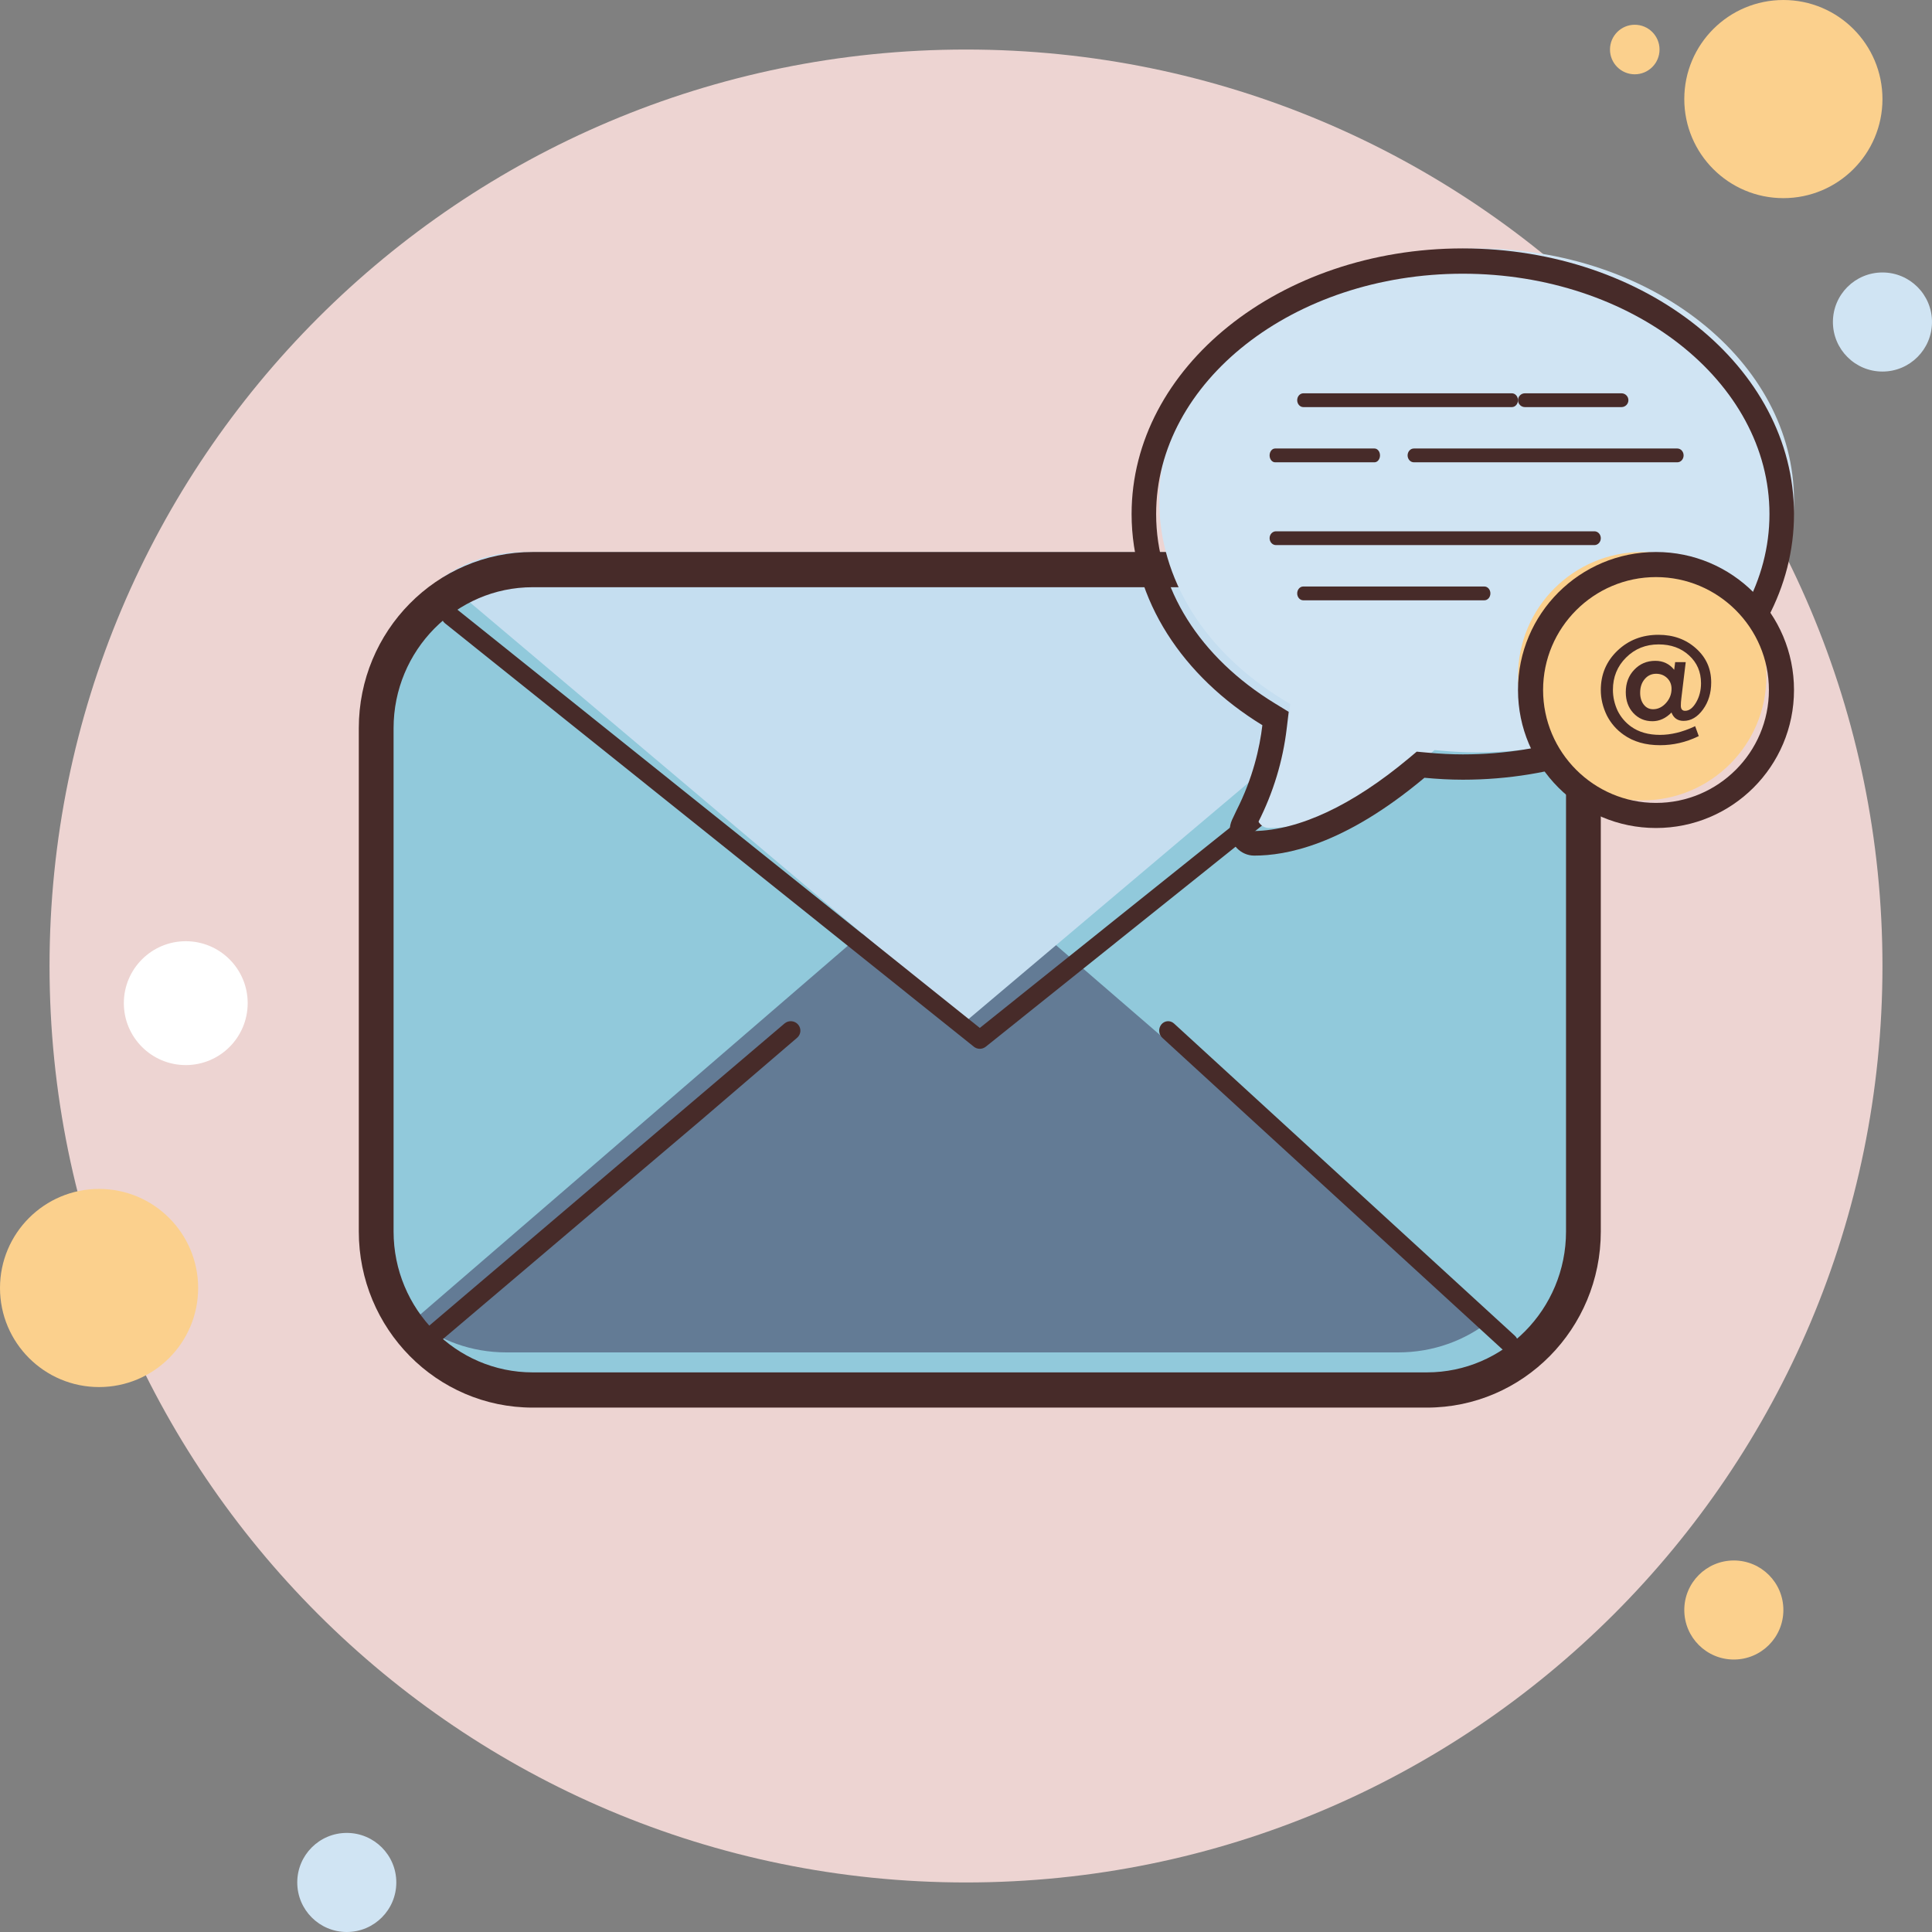 <svg width="70" height="70" viewBox="0 0 70 70" fill="none" xmlns="http://www.w3.org/2000/svg">
<rect x="0" y="0" width="70" height="70" fill="#808080" stroke="none"/>
<path fill-rule="evenodd" clip-rule="evenodd" d="M59.23 2.692C59.726 2.692 60.128 2.291 60.128 1.795C60.128 1.299 59.726 0.897 59.23 0.897C58.735 0.897 58.333 1.299 58.333 1.795C58.333 2.291 58.735 2.692 59.23 2.692Z" fill="#FBD08D"/>
<path d="M35 68.205C53.339 68.205 68.205 53.339 68.205 35C68.205 16.661 53.339 1.795 35 1.795C16.661 1.795 1.795 16.661 1.795 35C1.795 53.339 16.661 68.205 35 68.205Z" fill="#EDD4D2"/>
<path fill-rule="evenodd" clip-rule="evenodd" d="M64.615 7.179C66.598 7.179 68.205 5.572 68.205 3.59C68.205 1.607 66.598 0 64.615 0C62.633 0 61.025 1.607 61.025 3.59C61.025 5.572 62.633 7.179 64.615 7.179Z" fill="#FBD08D"/>
<path fill-rule="evenodd" clip-rule="evenodd" d="M68.205 13.462C69.196 13.462 70 12.658 70 11.667C70 10.675 69.196 9.872 68.205 9.872C67.214 9.872 66.41 10.675 66.41 11.667C66.41 12.658 67.214 13.462 68.205 13.462Z" fill="#D0E4F3"/>
<path fill-rule="evenodd" clip-rule="evenodd" d="M62.82 60.128C63.812 60.128 64.615 59.325 64.615 58.333C64.615 57.342 63.812 56.539 62.82 56.539C61.829 56.539 61.025 57.342 61.025 58.333C61.025 59.325 61.829 60.128 62.82 60.128Z" fill="#FBD08D"/>
<path fill-rule="evenodd" clip-rule="evenodd" d="M3.59 50.256C5.572 50.256 7.179 48.649 7.179 46.667C7.179 44.684 5.572 43.077 3.59 43.077C1.607 43.077 0 44.684 0 46.667C0 48.649 1.607 50.256 3.59 50.256Z" fill="#FBD08D"/>
<path fill-rule="evenodd" clip-rule="evenodd" d="M12.564 70C13.556 70 14.359 69.196 14.359 68.205C14.359 67.214 13.556 66.41 12.564 66.41C11.573 66.41 10.77 67.214 10.77 68.205C10.77 69.196 11.573 70 12.564 70Z" fill="#D0E4F3"/>
<path d="M6.731 38.59C7.97 38.59 8.974 37.585 8.974 36.346C8.974 35.107 7.97 34.102 6.731 34.102C5.492 34.102 4.487 35.107 4.487 36.346C4.487 37.585 5.492 38.59 6.731 38.59Z" fill="white"/>
<path d="M61.474 21.538C62.218 21.538 62.82 20.936 62.82 20.192C62.82 19.449 62.218 18.846 61.474 18.846C60.731 18.846 60.128 19.449 60.128 20.192C60.128 20.936 60.731 21.538 61.474 21.538Z" fill="white"/>
<path d="M62 22C62.552 22 63 21.552 63 21C63 20.448 62.552 20 62 20C61.448 20 61 20.448 61 21C61 21.552 61.448 22 62 22Z" fill="white"/>
<path fill-rule="evenodd" clip-rule="evenodd" d="M57 26.438V44.562C57 46.293 56.203 47.834 54.958 48.831C54.044 49.565 52.888 50 51.625 50H19.375C18.112 50 16.947 49.565 16.034 48.813C14.797 47.825 14 46.284 14 44.562V26.438C14 24.571 14.941 22.912 16.365 21.952C16.41 21.906 16.463 21.87 16.508 21.843C17.332 21.308 18.318 21 19.375 21H51.625C52.682 21 53.667 21.308 54.492 21.843C54.536 21.87 54.59 21.906 54.635 21.952C56.059 22.912 57 24.571 57 26.438Z" fill="#91C9DB"/>
<path fill-rule="evenodd" clip-rule="evenodd" d="M54 47.842C53.084 48.569 51.927 49 50.661 49H18.348C17.082 49 15.915 48.569 15 47.824L34.505 31L54 47.842Z" fill="#637B95"/>
<path d="M54 20.959L35 37L16 20.959C16.044 20.913 16.098 20.877 16.142 20.849C16.961 20.31 17.939 20 18.989 20H51.011C52.061 20 53.039 20.31 53.858 20.849C53.902 20.877 53.956 20.913 54 20.959Z" fill="#C5DEF0"/>
<path d="M35.5 38C35.424 38 35.347 37.975 35.285 37.925L16.123 22.584C15.979 22.469 15.958 22.261 16.077 22.12C16.197 21.98 16.411 21.959 16.554 22.075L35.5 37.244L54.446 22.076C54.59 21.96 54.803 21.98 54.923 22.121C55.042 22.262 55.02 22.469 54.877 22.585L35.715 37.925C35.652 37.975 35.576 38 35.5 38Z" fill="#472B29"/>
<path d="M15.349 49C15.251 49 15.154 48.96 15.085 48.881C14.959 48.738 14.975 48.522 15.121 48.398L28.422 37.085C28.566 36.96 28.788 36.974 28.914 37.118C29.04 37.26 29.026 37.477 28.88 37.601L25.413 40.574L15.577 48.917C15.511 48.974 15.43 49 15.349 49Z" fill="#472B29"/>
<path fill-rule="evenodd" clip-rule="evenodd" d="M19.3 20H51.7C55.179 20 58 22.858 58 26.382V44.618C58 48.142 55.179 51 51.7 51H19.3C15.821 51 13 48.142 13 44.618V26.382C13 22.858 15.821 20 19.3 20ZM56.74 26.382C56.74 23.567 54.479 21.276 51.7 21.276H19.3C16.521 21.276 14.26 23.567 14.26 26.382V44.618C14.26 47.433 16.521 49.724 19.3 49.724H51.7C54.479 49.724 56.74 47.433 56.74 44.618V26.382Z" fill="#472B29"/>
<path d="M54.675 49C54.6 49 54.524 48.973 54.463 48.916L42.112 37.601C41.976 37.477 41.962 37.26 42.079 37.117C42.196 36.975 42.401 36.96 42.536 37.083L54.888 48.398C55.024 48.522 55.038 48.739 54.921 48.881C54.856 48.96 54.766 49 54.675 49Z" fill="#472B29"/>
<path fill-rule="evenodd" clip-rule="evenodd" d="M53.5 9C59.841 9 65 13.096 65 18.13C65 23.165 59.841 27.261 53.5 27.261C53.086 27.261 52.646 27.239 52.155 27.193L51.977 27.177L51.837 27.294C49.724 29.064 47.698 30 45.981 30C45.737 30 45.538 29.796 45.538 29.544C45.538 29.483 45.553 29.423 45.576 29.37L45.73 29.043C46.25 28.02 46.581 26.93 46.712 25.805L46.747 25.509L46.498 25.357C43.639 23.607 42 20.973 42 18.13C42 13.096 47.159 9 53.5 9Z" fill="#D0E4F3"/>
<path fill-rule="evenodd" clip-rule="evenodd" d="M41 18.625C41 13.309 46.372 9 53 9C59.628 9 65 13.309 65 18.625C65 23.941 59.628 28.25 53 28.25C52.529 28.25 52.067 28.223 51.61 28.18C48.666 30.644 46.572 31 45.444 31C44.954 31 44.556 30.589 44.556 30.083C44.556 29.949 44.587 29.824 44.637 29.709L44.798 29.368C45.397 28.189 45.643 27.087 45.738 26.275C42.863 24.516 41 21.748 41 18.625ZM64.111 18.625C64.111 13.823 59.127 9.917 53 9.917C46.873 9.917 41.889 13.823 41.889 18.625C41.889 21.313 43.457 23.813 46.193 25.486L46.692 25.791L46.621 26.386C46.482 27.571 46.133 28.718 45.586 29.795L45.437 30.11C47.068 30.084 49.005 29.18 51.05 27.469L51.33 27.234L51.689 27.267C52.169 27.311 52.597 27.333 53 27.333C59.127 27.333 64.111 23.427 64.111 18.625Z" fill="#472B29"/>
<path d="M54.778 14.75H47.222C47.1 14.75 47 14.638 47 14.5C47 14.362 47.1 14.25 47.222 14.25H54.778C54.9 14.25 55 14.362 55 14.5C55 14.638 54.9 14.75 54.778 14.75Z" fill="#472B29"/>
<path d="M58.75 14.75H55.25C55.112 14.75 55 14.638 55 14.5C55 14.362 55.112 14.25 55.25 14.25H58.75C58.888 14.25 59 14.362 59 14.5C59 14.638 58.888 14.75 58.75 14.75Z" fill="#472B29"/>
<path d="M49.8 16.75H46.2C46.09 16.75 46 16.638 46 16.5C46 16.362 46.09 16.25 46.2 16.25H49.8C49.91 16.25 50 16.362 50 16.5C50 16.638 49.91 16.75 49.8 16.75Z" fill="#472B29"/>
<path d="M60.773 16.75H51.227C51.102 16.75 51 16.638 51 16.5C51 16.362 51.102 16.25 51.227 16.25H60.773C60.898 16.25 61 16.362 61 16.5C61 16.638 60.898 16.75 60.773 16.75Z" fill="#472B29"/>
<path d="M57.769 19.75H46.231C46.103 19.75 46 19.638 46 19.5C46 19.362 46.103 19.25 46.231 19.25H57.769C57.897 19.25 58 19.362 58 19.5C58 19.638 57.897 19.75 57.769 19.75Z" fill="#472B29"/>
<path d="M53.781 21.75H47.219C47.098 21.75 47 21.638 47 21.5C47 21.362 47.098 21.25 47.219 21.25H53.781C53.902 21.25 54 21.362 54 21.5C54 21.638 53.902 21.75 53.781 21.75Z" fill="#472B29"/>
<path fill-rule="evenodd" clip-rule="evenodd" d="M59.5 29C61.985 29 64 26.985 64 24.5C64 22.015 61.985 20 59.5 20C57.015 20 55 22.015 55 24.5C55 26.985 57.015 29 59.5 29Z" fill="#FBD08D"/>
<path fill-rule="evenodd" clip-rule="evenodd" d="M55 25C55 22.238 57.238 20 60 20C62.762 20 65 22.238 65 25C65 27.762 62.762 30 60 30C57.238 30 55 27.762 55 25ZM64.091 25C64.091 22.744 62.255 20.909 60 20.909C57.745 20.909 55.909 22.744 55.909 25C55.909 27.256 57.745 29.091 60 29.091C62.255 29.091 64.091 27.256 64.091 25Z" fill="#472B29"/>
<path fill-rule="evenodd" clip-rule="evenodd" d="M61.077 23.991L61.077 23.988V23.991H61.077ZM60.918 25.303L61.077 23.991H60.694L60.659 24.268C60.486 24.052 60.258 23.943 59.976 23.943C59.669 23.943 59.413 24.052 59.21 24.268C59.007 24.48 58.905 24.751 58.905 25.08C58.905 25.385 58.996 25.637 59.177 25.833C59.362 26.032 59.593 26.131 59.87 26.131C60.124 26.131 60.355 26.026 60.561 25.816C60.638 26.018 60.785 26.119 61 26.119C61.268 26.119 61.503 25.98 61.703 25.705C61.901 25.433 62 25.107 62 24.726C62 24.233 61.818 23.823 61.453 23.496C61.086 23.165 60.632 23 60.089 23C59.499 23 59.004 23.192 58.602 23.576C58.2 23.961 58 24.435 58 25.001C58 25.311 58.072 25.617 58.217 25.918C58.362 26.203 58.566 26.438 58.827 26.621C59.181 26.874 59.621 27 60.147 27C60.623 27 61.08 26.895 61.518 26.685L61.549 26.67L61.418 26.309L61.38 26.329C60.949 26.527 60.538 26.626 60.145 26.626C59.725 26.626 59.375 26.526 59.097 26.326C58.888 26.176 58.726 25.984 58.61 25.753C58.496 25.506 58.439 25.253 58.439 24.996C58.439 24.53 58.598 24.139 58.916 23.824C59.235 23.506 59.628 23.348 60.095 23.348C60.542 23.348 60.91 23.481 61.197 23.746C61.486 24.008 61.631 24.344 61.631 24.755C61.631 25.014 61.572 25.245 61.455 25.447C61.335 25.652 61.202 25.754 61.056 25.754C60.952 25.754 60.9 25.692 60.9 25.567C60.9 25.528 60.902 25.487 60.904 25.442C60.907 25.398 60.912 25.352 60.918 25.303ZM60.404 24.567C60.51 24.671 60.563 24.8 60.563 24.955C60.563 25.152 60.495 25.325 60.36 25.474C60.225 25.622 60.07 25.697 59.894 25.697C59.756 25.697 59.644 25.641 59.556 25.529C59.469 25.416 59.426 25.274 59.426 25.101C59.426 24.899 59.48 24.735 59.589 24.607C59.697 24.477 59.836 24.412 60.005 24.412C60.162 24.412 60.295 24.463 60.404 24.567Z" fill="#472B29"/>
</svg>
